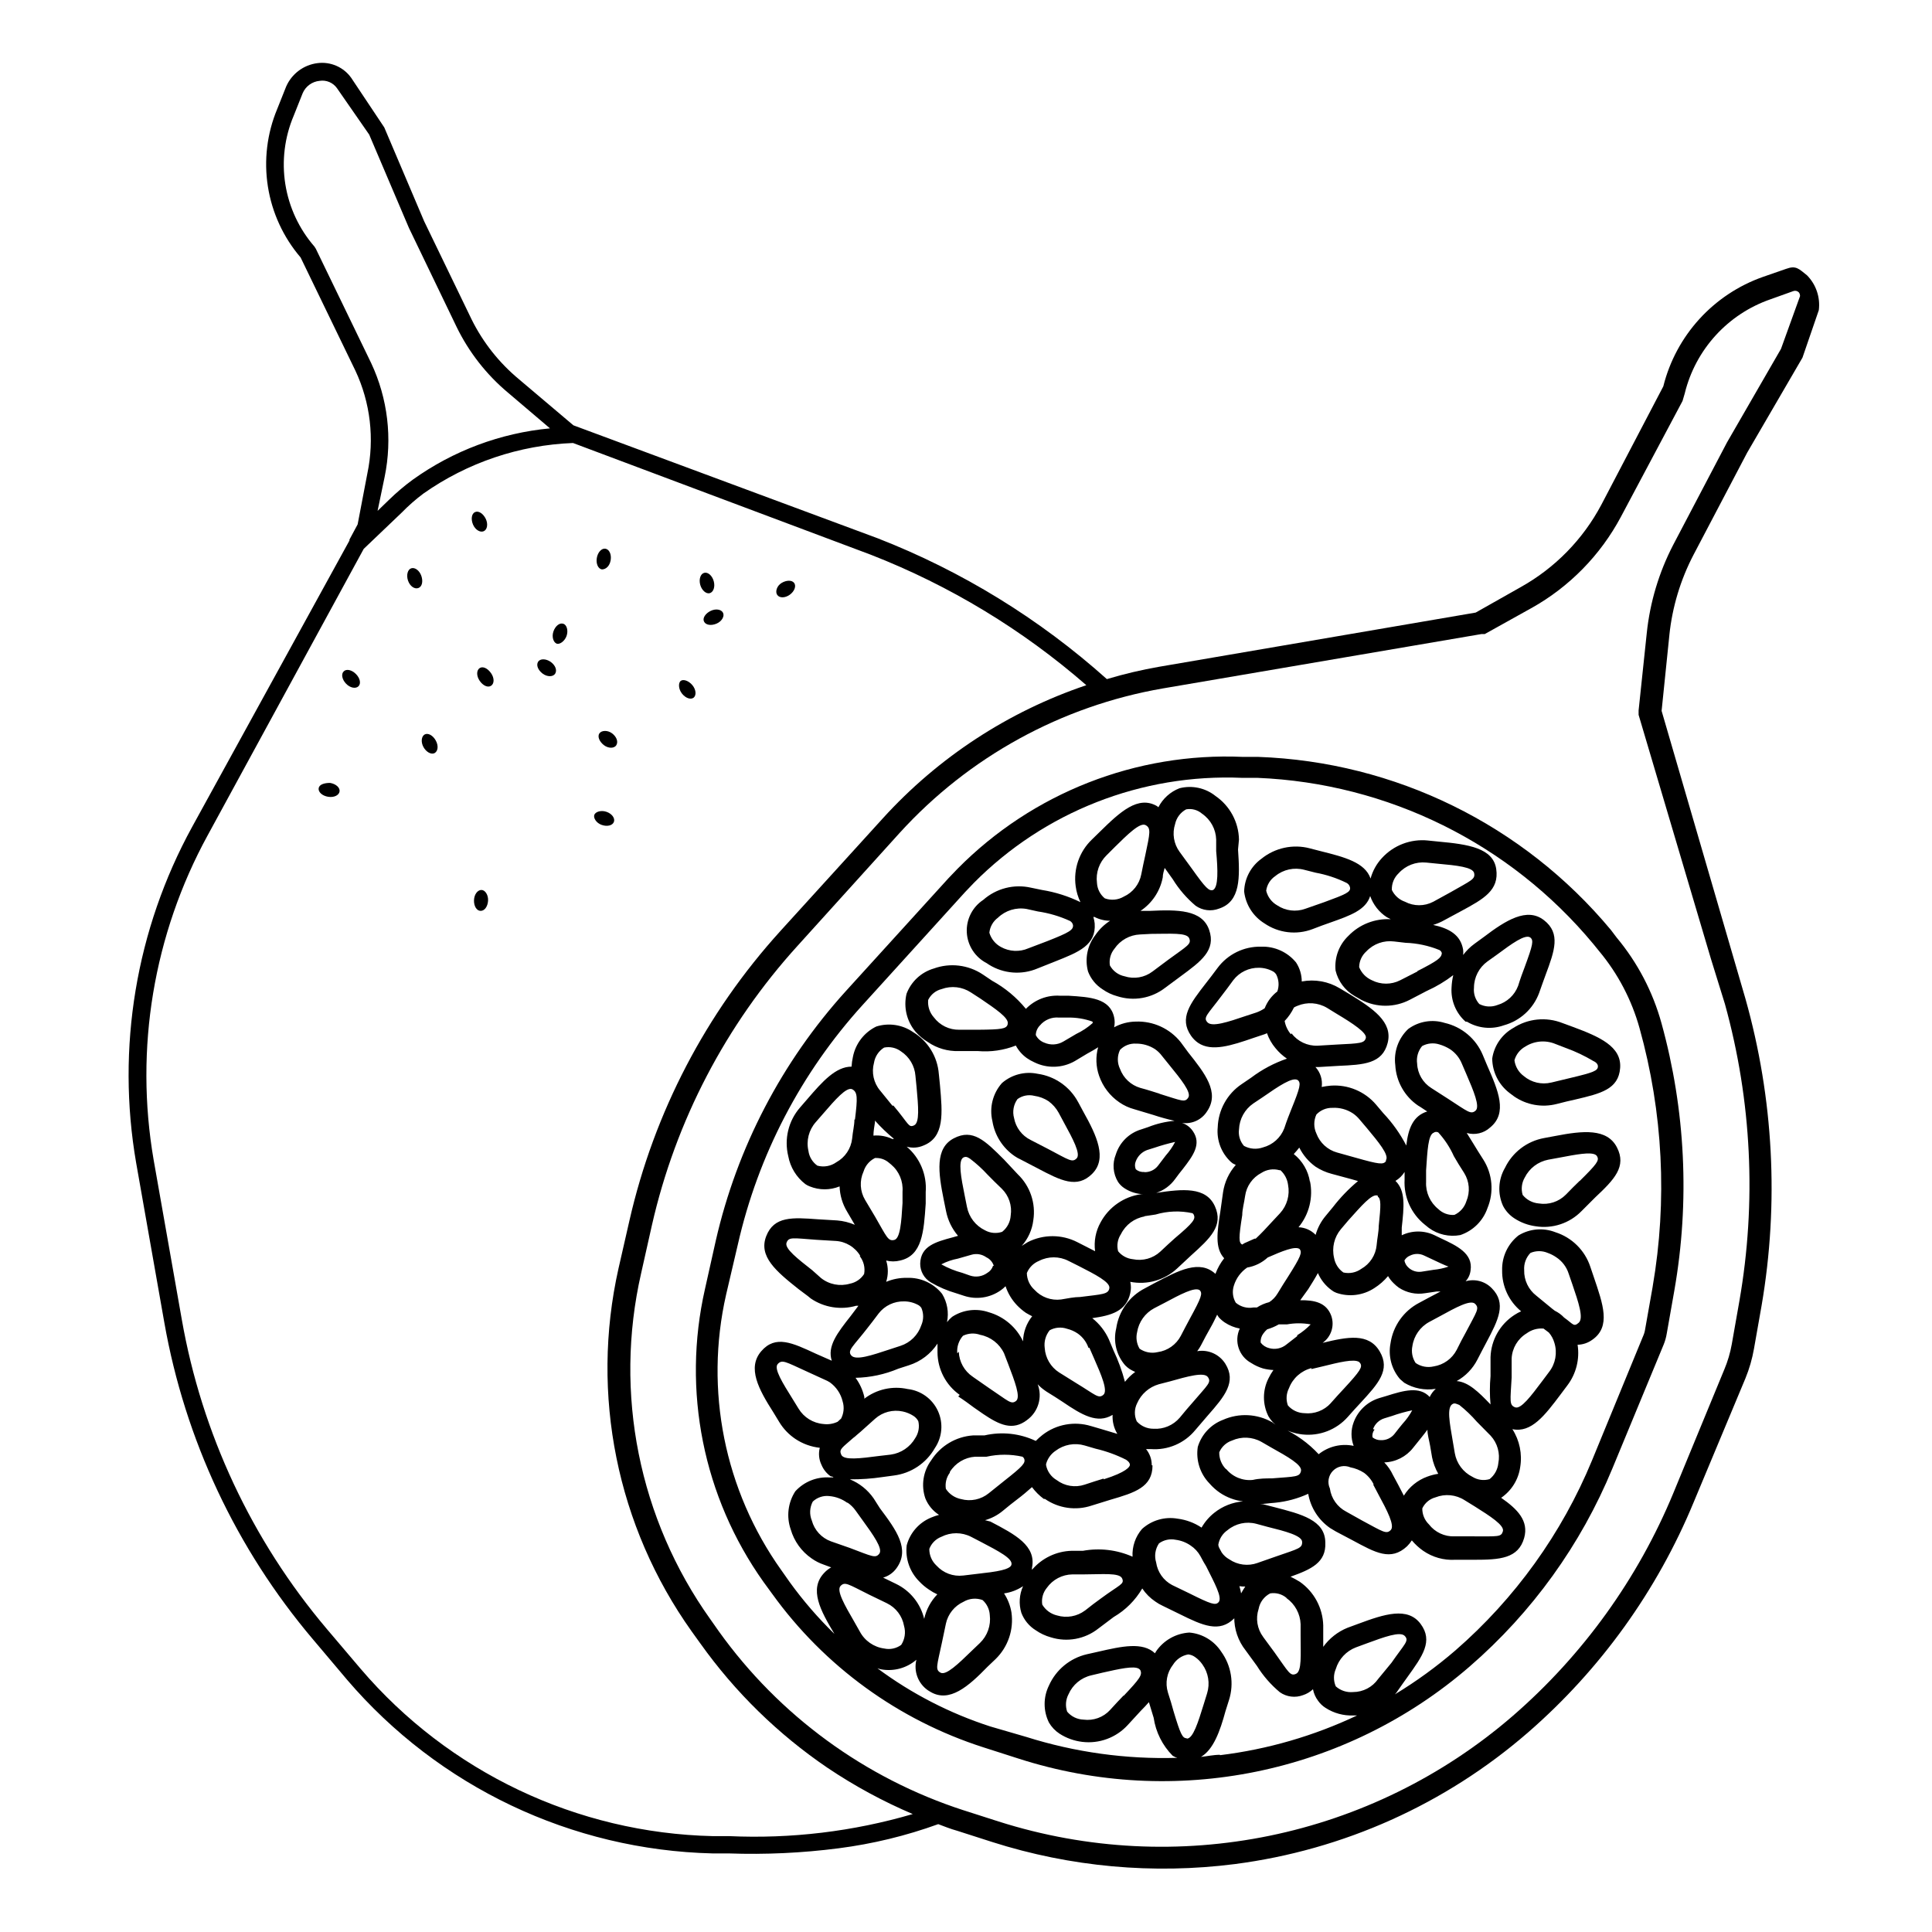 <?xml version="1.0" encoding="UTF-8"?>
<!-- Uploaded to: SVG Repo, www.svgrepo.com, Generator: SVG Repo Mixer Tools -->
<svg fill="#000000" width="800px" height="800px" version="1.1" viewBox="144 144 512 512" xmlns="http://www.w3.org/2000/svg">
 <g>
  <path d="m306.69 361.81c0.352-0.957-0.504-2.168-1.965-2.672-1.461-0.504-2.922 0-3.223 0.805-0.301 0.805 0.504 2.168 1.965 2.672 1.461 0.508 2.871 0.152 3.223-0.805z"/>
  <path d="m330.57 308.71c0.453 0.957 1.914 1.16 3.324 0.555 1.41-0.605 2.168-1.965 1.715-2.871s-1.914-1.16-3.273-0.504c-1.363 0.656-2.219 1.914-1.766 2.82z"/>
  <path d="m303.52 294.9c1.059 0 2.066-0.906 2.316-2.469s-0.402-2.871-1.41-3.023c-1.008-0.152-2.016 0.957-2.266 2.469-0.254 1.512 0.352 2.875 1.359 3.023z"/>
  <path d="m271.58 379.85c-1.008 0-1.914 1.16-1.965 2.719-0.051 1.562 0.707 2.82 1.762 2.82 1.059 0 1.863-1.16 1.965-2.672 0.102-1.508-0.754-2.867-1.762-2.867z"/>
  <path d="m293.29 309.31c-0.957-0.352-2.117 0.555-2.621 2.016s0 2.871 0.805 3.223c0.805 0.352 2.168-0.605 2.672-2.016 0.504-1.41 0.051-2.969-0.855-3.223z"/>
  <path d="m272.18 284.78c0.957-0.402 1.211-1.914 0.555-3.273s-1.863-2.215-2.82-1.812-1.16 1.914-0.555 3.324c0.602 1.41 1.91 2.164 2.82 1.762z"/>
  <path d="m255.66 296.62c-0.504-1.461-1.715-2.316-2.672-2.016-0.957 0.301-1.359 1.812-0.855 3.273s1.715 2.316 2.719 1.965c1.012-0.352 1.312-1.762 0.809-3.223z"/>
  <path d="m235.1 321.91c-0.754 0.707-0.453 2.168 0.605 3.273 1.059 1.109 2.519 1.41 3.273 0.707 0.754-0.707 0.453-2.168-0.656-3.273-1.105-1.109-2.516-1.41-3.223-0.707z"/>
  <path d="m271.12 321.05c-0.855 0.555-0.906 2.066 0 3.375 0.906 1.309 2.168 1.863 3.023 1.309 0.855-0.555 0.906-2.016 0-3.324-0.91-1.309-2.168-1.914-3.023-1.359z"/>
  <path d="m302.86 338.33c-0.605 0.855 0 2.215 1.16 3.125 1.16 0.906 2.769 0.957 3.324 0 0.555-0.957 0-2.266-1.16-3.125-1.156-0.855-2.719-0.805-3.324 0z"/>
  <path d="m332.09 301.2c1.008-0.301 1.461-1.715 1.059-3.176-0.402-1.461-1.512-2.469-2.519-2.215-1.008 0.25-1.461 1.715-1.059 3.176 0.402 1.457 1.562 2.465 2.519 2.215z"/>
  <path d="m327.8 328.91c0.805-0.656 0.656-2.168-0.301-3.324-0.957-1.16-2.367-1.664-3.074-1.16-0.707 0.504-0.656 2.168 0.301 3.375 0.961 1.211 2.269 1.664 3.074 1.109z"/>
  <path d="m353.3 301.61c1.258-0.906 1.762-2.316 1.16-3.125-0.605-0.805-2.066-0.754-3.324 0-1.258 0.754-1.762 2.316-1.16 3.176 0.602 0.855 2.062 0.855 3.324-0.051z"/>
  <path d="m289.92 319.39c-1.258-0.855-2.769-0.906-3.324 0s0 2.215 1.211 3.125c1.211 0.906 2.769 0.906 3.324 0 0.551-0.91 0.047-2.219-1.211-3.125z"/>
  <path d="m256.56 338.63c-0.906 0.504-1.059 2.016-0.352 3.324 0.707 1.309 2.066 2.117 2.973 1.613 0.906-0.504 1.059-1.965 0.301-3.324-0.754-1.359-2.012-2.066-2.922-1.613z"/>
  <path d="m231.47 351.48c-1.512 0-2.871 0.402-3.023 1.41-0.152 1.008 0.957 2.016 2.519 2.266s2.871-0.402 3.023-1.41c0.152-1.004-0.957-2.012-2.519-2.266z"/>
  <path d="m617.34 215.25-6.098 2.117c-13.133 4.613-23.07 15.516-26.449 29.02l-16.426 31.387c-4.871 9.176-12.289 16.754-21.359 21.816l-11.941 6.75-83.883 14.359c-4.68 0.816-9.309 1.91-13.855 3.273-17.852-15.984-38.434-28.633-60.762-37.332l-80.609-29.926-14.41-12.191h0.004c-5.242-4.34-9.516-9.73-12.547-15.82l-12.594-26.047-10.578-24.887-8.77-13.152c-2.039-2.852-5.492-4.344-8.969-3.879-3.652 0.473-6.785 2.824-8.262 6.199l-2.367 5.945c-2.711 6.488-3.566 13.602-2.473 20.551 1.094 6.945 4.094 13.453 8.668 18.797l14.508 29.977h0.004c3.996 8.512 5.109 18.098 3.172 27.305l-2.566 13.453-2.168 4.031v0.25l-41.715 75.926c-14.867 27.141-20.09 58.527-14.812 89.02l7.457 42.27c5.461 30.992 19.059 59.977 39.398 83.988l9.02 10.68h-0.004c24.293 28.406 59.516 45.148 96.883 46.047h4.285c9.727 0.34 19.465-0.113 29.117-1.359 9.008-1.16 17.863-3.305 26.402-6.398 1.613 0.605 3.223 1.258 5.039 1.762l9.27 2.973h-0.004c20.75 6.613 42.688 8.605 64.289 5.848 28.762-3.727 55.785-15.855 77.688-34.867 19.184-16.668 34.223-37.574 43.93-61.059l13.703-32.801c1.039-2.531 1.797-5.164 2.269-7.859l2.016-11.438v0.004c4.637-27.086 3.176-54.867-4.285-81.316l-22.215-76.277 2.066-20.152h-0.004c0.781-7.41 2.953-14.605 6.398-21.211l14.211-27.055 14.66-25.188 4.332-12.594v-0.004c0.422-3.387-0.73-6.785-3.125-9.219-2.215-1.762-2.922-2.672-5.539-1.715zm-389.65-5.34-0.352-0.555c-4.078-4.688-6.754-10.43-7.727-16.566-0.969-6.137-0.195-12.426 2.234-18.145l2.367-5.945c0.785-1.828 2.504-3.086 4.484-3.273 1.766-0.281 3.539 0.461 4.586 1.914l8.566 12.344 10.531 24.738 12.594 26.148-0.004-0.004c3.277 6.75 7.949 12.727 13.703 17.535l11.082 9.422 0.004-0.004c-13.117 1.234-25.668 5.93-36.375 13.605-2.223 1.629-4.328 3.414-6.297 5.34l-3.023 2.922 1.863-8.969c2.106-10.195 0.852-20.805-3.578-30.227zm109.53 420.68h-4.281v0.004c-36.035-0.812-70.016-16.961-93.406-44.387l-9.02-10.629v-0.004c-19.805-23.43-33.035-51.699-38.34-81.918l-7.457-42.27c-5.074-29.461-0.031-59.77 14.309-86l41.363-75.926 10.078-9.621c1.781-1.828 3.699-3.512 5.742-5.039 11.648-8.199 25.418-12.852 39.648-13.398l78.949 29.621c20.875 8.148 40.188 19.84 57.082 34.562-20.676 6.977-39.23 19.117-53.91 35.266l-27.207 29.926h0.004c-19.684 21.688-33.441 48.078-39.953 76.633l-2.922 12.797v-0.004c-7.473 33.344-0.422 68.293 19.395 96.129l2.316 3.223h0.004c9.191 12.898 20.602 24.055 33.703 32.949 7.121 4.785 14.68 8.887 22.57 12.242-15.789 4.625-32.234 6.598-48.668 5.848zm283.8-408.09-5.039 13.957-14.309 24.789-14.258 27.156c-3.769 7.269-6.144 15.18-7 23.324l-2.168 20.555v1.16l19.145 64.59 3.731 12.039c7.102 25.641 8.41 52.539 3.828 78.746l-2.016 11.438c-0.41 2.281-1.066 4.512-1.965 6.648l-13.504 32.746v0.004c-9.398 22.715-23.957 42.93-42.52 59.043-37.473 32.43-89.109 43.039-136.33 28.012l-9.27-2.973v0.004c-26.125-8.473-48.848-25.086-64.84-47.41l-2.266-3.223h-0.004c-18.906-26.535-25.582-59.879-18.336-91.645l2.871-12.797c6.277-27.582 19.57-53.074 38.59-74.012l27.055-29.926c18.352-20.172 42.906-33.645 69.777-38.289l84.438-14.41h0.855l12.395-6.902 0.004 0.004c10.047-5.629 18.266-14.023 23.68-24.184l16.324-30.684 0.605-2.066h-0.004c2.863-11.609 11.418-20.98 22.723-24.887l6.047-2.168c0.512-0.184 1.086-0.047 1.461 0.355 0.23 0.301 0.336 0.68 0.301 1.059z"/>
  <path d="m570.89 390.43c-23.211-27.879-57.199-44.555-93.457-45.848h-4.082c-28.242-1.238-55.691 9.523-75.57 29.625l-2.418 2.519-27.207 29.926c-16.961 18.715-28.828 41.477-34.461 66.102l-2.871 12.848c-6.117 26.906-0.473 55.148 15.52 77.637l2.316 3.176v-0.004c13.828 19.191 33.449 33.441 55.973 40.656l9.27 2.973c41.398 13.324 86.75 4.059 119.61-24.434 16.508-14.301 29.449-32.258 37.785-52.445l13.551-32.746 0.004-0.004c0.398-0.969 0.688-1.984 0.855-3.019l2.016-11.438c4.129-23.574 2.957-47.773-3.426-70.836-2.293-8.297-6.328-16.012-11.84-22.621zm-199.05 185.91-1.512-2.672c-2.418-4.18-4.734-8.16-3.578-9.371 1.16-1.211 1.965-0.504 7.609 2.316l4.684 2.266v0.004c2.387 1.156 4.074 3.387 4.535 5.996 0.496 1.707 0.219 3.551-0.754 5.039-1.289 0.945-2.922 1.293-4.484 0.957-2.777-0.367-5.199-2.059-6.5-4.535zm0-99.453c1.051 1.34 1.473 3.066 1.16 4.738-0.855 1.336-2.223 2.266-3.781 2.566-2.644 0.773-5.504 0.211-7.656-1.512l-2.316-2.062c-3.777-2.973-7.406-5.742-6.801-7.305 0.605-1.562 1.613-1.211 7.91-0.754l5.039 0.301-0.004-0.004c2.727 0.141 5.203 1.633 6.602 3.981zm-1.41-36.172c0 1.512-0.453 3.223-0.605 5.039-0.305 2.633-1.859 4.961-4.18 6.246-1.457 1.047-3.309 1.379-5.039 0.906-1.301-0.926-2.16-2.348-2.367-3.93-0.613-2.68 0.098-5.492 1.914-7.559l2.016-2.316c3.176-3.68 6.144-7.106 7.656-6.449 1.461 0.758 1.461 2.219 0.754 8.012zm10.078-3.68-3.273-4.031h-0.004c-1.711-2.035-2.316-4.785-1.613-7.356 0.266-1.664 1.242-3.133 2.672-4.027 1.57-0.324 3.203 0.043 4.484 1.008 2.219 1.449 3.633 3.852 3.828 6.496l0.301 3.023c0.453 5.039 0.855 9.371-0.656 10.078-1.508 0.703-1.359-0.355-5.488-5.242zm0 8.816h-0.004c-1.566-0.742-3.309-1.055-5.035-0.906 0-1.211 0.25-2.469 0.402-3.527v-0.453c1.547 1.742 3.234 3.359 5.035 4.836zm-4.586 5.039c1.23-0.078 2.449 0.297 3.426 1.059l0.805 0.656c2.109 1.773 3.234 4.453 3.023 7.203v3.023c-0.301 5.039-0.605 9.422-2.215 9.773-1.613 0.352-1.914-0.707-5.039-6.144l-2.672-4.484c-1.355-2.285-1.508-5.09-0.402-7.508 0.52-1.727 1.801-3.117 3.477-3.777zm-2.266 45.344c0.957-1.211 2.016-2.57 3.176-4.133h-0.004c1.621-2.098 4.148-3.297 6.801-3.223 1.363 0.004 2.703 0.371 3.879 1.059 0.254 0.176 0.477 0.398 0.656 0.652 0.637 1.465 0.637 3.125 0 4.586-0.867 2.609-2.926 4.652-5.543 5.492l-2.922 0.957c-4.586 1.512-8.867 2.973-10.078 1.613-1.207-1.363 0.555-2.469 4.434-7.508zm24.285 17.836c1.562 1.008 2.922 2.016 4.133 2.922l2.469 1.715c4.332 2.922 7.809 4.535 11.637 1.613l-0.004-0.004c2.977-2.152 4.133-6.039 2.82-9.473 0.562 0.602 1.188 1.145 1.863 1.613l0.504 0.352c1.613 0.957 3.023 1.914 4.281 2.719 5.039 3.426 9.168 5.894 13.199 3.426l0.004 0.004c-0.09 1.766 0.348 3.519 1.258 5.035l-4.031-1.211-2.922-0.855v0.004c-4.402-1.359-9.195-0.496-12.848 2.316-0.637 0.496-1.242 1.035-1.812 1.613-4.242-2.004-9.035-2.519-13.602-1.461h-3.023c-4.535 0.312-8.648 2.762-11.086 6.598-2.141 2.898-2.727 6.664-1.559 10.078 0.723 1.801 1.992 3.332 3.625 4.383-0.703 0.18-1.395 0.418-2.066 0.703-3.195 1.301-5.602 4.023-6.496 7.356-0.418 3.559 0.828 7.106 3.375 9.625 0.754 0.797 1.602 1.508 2.519 2.113 0.695 0.488 1.438 0.91 2.215 1.262-1.734 1.805-2.938 4.055-3.477 6.5-0.965-4.055-3.703-7.461-7.457-9.27l-3.426-1.664c1.422-0.402 2.664-1.273 3.527-2.469 3.68-5.039 0-10.078-4.383-15.922l-1.664-2.617c-1.566-2.254-3.754-4.004-6.297-5.039 2.902 0.027 5.797-0.172 8.668-0.605l2.973-0.402c4.566-0.57 8.598-3.258 10.879-7.254 1.98-2.922 2.293-6.66 0.816-9.867-1.473-3.203-4.516-5.406-8.02-5.801-4.019-0.887-8.227 0.055-11.488 2.566 0.023-0.164 0.023-0.336 0-0.504-0.422-1.816-1.211-3.531-2.316-5.035 3.898-0.082 7.746-0.902 11.336-2.418l2.82-0.91c3.106-0.988 5.773-3.016 7.559-5.742v2.316c0.027 4.496 2.223 8.699 5.894 11.285zm-0.25-11.438h-0.008c-0.156-1.688 0.391-3.363 1.512-4.637 1.434-0.699 3.086-0.789 4.586-0.25 2.754 0.539 5.09 2.352 6.297 4.887l1.109 2.871c1.715 4.535 3.375 8.766 2.066 9.773-1.309 1.008-2.016 0-7.152-3.426l-3.981-2.769-0.352-0.25-0.004-0.004c-2.207-1.488-3.57-3.938-3.676-6.598zm32.539-14.914c-1.512 0-3.273 0.352-5.039 0.656-2.629 0.34-5.258-0.617-7.051-2.57-1.258-1.133-1.988-2.738-2.016-4.434 0.594-1.465 1.758-2.629 3.223-3.223 2.453-1.258 5.359-1.258 7.809 0l2.719 1.359c4.332 2.215 8.414 4.281 8.113 5.894s-1.762 1.562-7.758 2.316zm2.469 13.453 1.211 2.769c1.965 4.484 3.777 8.664 2.469 9.723s-2.016 0-7.254-3.176l-4.434-2.769-0.004 0.004c-2.234-1.438-3.656-3.848-3.828-6.5-0.227-1.676 0.25-3.371 1.312-4.688 1.402-0.773 3.066-0.918 4.582-0.402 1.047 0.25 2.039 0.695 2.922 1.309 1.289 0.926 2.258 2.231 2.773 3.731zm18.391 9.672 2.922-0.754c4.637-1.309 9.07-2.57 10.078-1.16 1.008 1.41 0 2.016-4.082 6.801-1.008 1.16-2.168 2.469-3.375 3.981h-0.004c-1.727 2.016-4.301 3.102-6.949 2.922-1.691 0.012-3.309-0.703-4.434-1.965-0.695-1.527-0.656-3.289 0.098-4.785 1.07-2.453 3.176-4.301 5.746-5.039zm-5.746-13.805c0.438-2.707 2.113-5.059 4.535-6.348l2.719-1.41c4.133-2.215 8.012-4.281 9.32-3.375 0.855 0.855 0.453 1.965-2.57 7.508-0.707 1.359-1.562 2.871-2.418 4.586l0.004-0.004c-1.23 2.356-3.519 3.969-6.148 4.332-1.652 0.391-3.391 0.062-4.785-0.906-0.785-1.316-1.02-2.891-0.656-4.383zm3.879 35.266v0.004c0.012-1.562-0.523-3.078-1.508-4.285h1.258c4.516 0.34 8.914-1.539 11.789-5.039l3.324-3.879c4.434-5.039 7.656-8.867 4.637-13.703-1.586-2.512-4.527-3.824-7.457-3.324 0.383-0.488 0.719-1.012 1.008-1.562 0.855-1.664 1.664-3.176 2.418-4.484 0.754-1.309 1.309-2.469 1.863-3.629l0.402 0.656c0.48 0.535 1.02 1.008 1.613 1.41 1.207 0.801 2.559 1.348 3.981 1.613-1.566 3.363-0.238 7.359 3.023 9.121 0.98 0.637 2.051 1.125 3.172 1.461 0.891 0.23 1.805 0.367 2.723 0.402-0.496 0.703-0.934 1.441-1.309 2.215-1.602 3.168-1.602 6.91 0 10.078 0.652 1.109 1.547 2.055 2.617 2.769l-1.609-1.207c-4-2.277-8.844-2.519-13.051-0.656-3.234 1.223-5.715 3.891-6.699 7.203-0.527 3.535 0.625 7.117 3.121 9.676 0.812 0.938 1.746 1.77 2.773 2.469 1.824 1.223 3.914 2 6.094 2.266-2.777 0.234-5.426 1.285-7.606 3.023-1.367 1.082-2.512 2.414-3.375 3.93-1.906-1.273-4.078-2.082-6.348-2.367-3.394-0.594-6.867 0.41-9.422 2.719-1.762 2.035-2.664 4.672-2.519 7.356-4.129-1.828-8.711-2.371-13.148-1.562h-3.023c-4.051 0.121-7.859 1.953-10.48 5.039v-0.504c1.211-5.894-4.484-8.867-11.035-12.293l-1.41-0.352c1.695-0.48 3.273-1.301 4.637-2.418 1.461-1.211 2.769-2.266 3.981-3.176 1.211-0.906 2.719-2.168 3.828-3.176v0.004c0.883 1.188 1.934 2.238 3.125 3.121h0.301c3.621 2.512 8.215 3.168 12.395 1.766l5.039-1.562c6.398-1.863 11.082-3.324 11.082-9.07zm58.645 5.039 1.41 2.672c2.316 4.281 4.434 8.312 3.273 9.473-1.16 1.16-2.016 0.453-7.559-2.519l-4.227-2.367c-2.359-1.223-3.977-3.516-4.336-6.148-0.719-1.57-0.402-3.422 0.805-4.664 1.203-1.238 3.047-1.605 4.637-0.93 1.293 0.246 2.527 0.742 3.629 1.461 1.098 0.82 1.98 1.891 2.57 3.125zm0-14.609c0.496-1.383 1.617-2.449 3.023-2.871l1.965-0.605c1.762-0.629 3.562-1.133 5.391-1.512-0.688 1.277-1.531 2.465-2.519 3.527-0.656 0.805-1.41 1.715-2.168 2.719h0.004c-0.875 1.105-2.223 1.723-3.629 1.664-0.805 0.016-1.59-0.25-2.215-0.754-0.113-0.738 0.086-1.484 0.551-2.066zm2.973 8.816c3.004-0.086 5.812-1.508 7.66-3.879l2.066-2.57c0.605-0.754 1.211-1.512 1.715-2.215 0 1.359 0.453 2.769 0.707 4.231l0.504 2.973h-0.008c0.316 1.574 0.875 3.086 1.664 4.484-0.996 0.148-1.977 0.402-2.922 0.754-2.57 0.941-4.754 2.715-6.195 5.039l-1.461-2.82-1.41-2.621h-0.004c-0.574-1.246-1.359-2.387-2.316-3.375zm10.078 12.191c0.672-1.438 1.941-2.508 3.477-2.922 2.555-1.016 5.445-0.734 7.758 0.758l2.621 1.613c4.082 2.57 7.961 5.039 7.508 6.602-0.457 1.559-1.211 1.355-7.762 1.355h-5.039c-2.648 0.109-5.184-1.074-6.801-3.172-1.145-1.109-1.781-2.641-1.762-4.234zm20.152-11.992v0.004c-0.164 1.668-1 3.195-2.32 4.231-1.527 0.453-3.176 0.234-4.531-0.605-2.481-1.23-4.219-3.57-4.688-6.297l-0.504-2.973c-0.855-5.039-1.715-9.27 0-10.078 0.504-0.25 0.957 0 1.715 0.301v0.004c1.68 1.332 3.231 2.816 4.633 4.434l3.68 3.727c1.789 1.961 2.539 4.656 2.016 7.258zm-17.129-25.641c-1.652 0.387-3.394 0.059-4.789-0.906-0.875-1.32-1.184-2.938-0.855-4.484 0.402-2.723 2.062-5.094 4.484-6.398l2.719-1.461c4.231-2.316 8.211-4.535 9.422-3.324 1.211 1.211 0.453 1.965-2.469 7.559-0.754 1.359-1.562 2.871-2.418 4.637v-0.004c-1.219 2.348-3.481 3.973-6.094 4.383zm-2.266-19.398 3.074-0.453h1.008l-3.074 1.613-2.621 1.41h-0.004c-4.082 2.144-6.891 6.117-7.555 10.68-0.664 3.394 0.266 6.902 2.519 9.523l1.109 0.957h-0.004c2.512 1.512 5.473 2.086 8.363 1.613-0.676 0.605-1.227 1.344-1.609 2.164-2.672-2.922-6.902-1.715-11.387-0.301l-1.863 0.555c-3.191 0.938-5.75 3.328-6.902 6.449-0.758 2.012-0.758 4.234 0 6.246-3.266-0.688-6.668 0.125-9.27 2.215-2.699-2.914-5.953-5.262-9.574-6.902l-0.555-0.301c1.785 1.062 3.777 1.734 5.844 1.965 4.512 0.488 8.98-1.238 11.992-4.633 1.258-1.461 2.418-2.672 3.426-3.777 4.637-5.039 7.961-8.664 5.039-13.602s-8.465-3.879-15.113-2.266l-0.004-0.004c2.289-1.621 3.215-4.566 2.269-7.207-1.309-3.477-4.434-4.133-8.211-4.082l2.113-2.922c0.957-1.512 1.863-2.973 2.57-4.281 0.781 1.809 2.031 3.375 3.629 4.535 0.379 0.301 0.801 0.539 1.258 0.703 3.371 1.172 7.094 0.703 10.078-1.258 1.363-0.863 2.586-1.934 3.625-3.176 0.398 0.688 0.891 1.316 1.461 1.867 0.434 0.441 0.906 0.848 1.41 1.207 2.051 1.348 4.535 1.871 6.953 1.461zm-5.492-8.664h-0.004c0.34-0.598 0.875-1.059 1.512-1.309 1.176-0.578 2.555-0.578 3.731 0l1.715 0.805c1.762 0.855 4.18 1.965 4.734 2.117-1.289 0.438-2.625 0.727-3.981 0.855l-3.223 0.504h-0.004c-1.227 0.164-2.461-0.223-3.375-1.059-0.574-0.496-0.965-1.172-1.109-1.914zm-33.91 78.391c-1.461 0.504-3.074 1.059-5.039 1.762l0.004 0.004c-2.496 0.895-5.269 0.539-7.457-0.957-0.805-0.438-1.496-1.059-2.016-1.816l-0.656-1.211v0.004c-0.145-0.266-0.23-0.555-0.25-0.855 0.258-1.578 1.148-2.981 2.469-3.879 2.117-1.75 4.949-2.371 7.606-1.664l2.973 0.805c4.684 1.16 9.117 2.316 9.168 3.981 0.051 1.664-0.855 1.766-6.801 3.828zm2.672 11.082v0.004c2.246 1.594 3.625 4.148 3.727 6.902v3.074c0 5.039 0.352 9.371-1.211 10.078-1.562 0.707-1.965-0.453-5.644-5.594l-3.074-4.18 0.004-0.004c-1.586-2.121-2.039-4.887-1.207-7.406 0.32-1.781 1.461-3.309 3.074-4.133 1.527-0.246 3.086 0.176 4.281 1.16zm-10.934-3.074c-0.402 0.605-0.754 1.16-1.109 1.812v0.004c-0.109-0.645-0.258-1.285-0.453-1.914 0.516 0.086 1.039 0.117 1.562 0.102zm-7.106 4.18c-0.805 0.855-1.965 0.504-7.609-2.316l-4.684-2.266 0.004 0.004c-2.289-1.211-3.859-3.438-4.234-5.996-0.523-1.707-0.246-3.559 0.758-5.039 1.273-0.93 2.887-1.277 4.434-0.957 1.41 0.184 2.758 0.699 3.93 1.512 1.09 0.715 1.988 1.684 2.617 2.824l0.656 1.211 0.25 0.453 0.605 1.008c2.168 4.379 4.434 8.359 3.277 9.57zm2.016-35.266v0.004c-1.191-1.184-1.844-2.805-1.812-4.484 0.625-1.477 1.855-2.613 3.375-3.121 2.512-1.129 5.41-1 7.809 0.352l2.621 1.512c4.231 2.367 8.211 4.586 7.859 6.195-0.352 1.613-1.41 1.461-7.707 1.965-1.562 0-3.273 0-5.039 0.402v0.004c-2.711 0.297-5.387-0.805-7.106-2.922zm18.844-35.266-2.922 2.266v0.004c-1.262 1.004-2.93 1.34-4.484 0.91-0.902-0.211-1.703-0.727-2.266-1.461-0.082-0.867 0.172-1.734 0.703-2.418 0.289-0.41 0.629-0.785 1.008-1.109 1.074-0.312 2.106-0.75 3.074-1.312h2.168c2.082-0.379 4.215-0.379 6.297 0-1.07 1.105-2.269 2.07-3.578 2.875zm3.777 8.715 2.973-0.707c4.281-1.059 8.312-2.066 9.672-1.16l0.301 0.352c0.605 1.008 0 2.016-4.281 6.648-1.059 1.16-2.266 2.418-3.527 3.879l0.004 0.012c-1.77 1.965-4.375 2.961-7.004 2.672-1.688-0.035-3.281-0.789-4.383-2.066-0.543-1.504-0.43-3.164 0.305-4.586 1.004-2.621 3.223-4.594 5.941-5.289zm-0.402-49.625v0.004c-0.445-2.902-1.977-5.531-4.281-7.356 0.504-0.555 1.008-1.109 1.461-1.715v0.004c1 2 2.469 3.727 4.281 5.039 1.312 0.867 2.762 1.516 4.285 1.914l5.039 1.359 1.965 0.555h-0.004c-2.461 2.051-4.691 4.363-6.648 6.902l-1.914 2.316c-1.242 1.469-2.152 3.188-2.672 5.039-1.195-1.234-2.82-1.953-4.535-2.016 2.832-3.422 3.945-7.949 3.023-12.293zm17.984 3.93c0.855 0.605 0.855 2.066 0.25 7.809 0 1.512-0.402 3.273-0.555 5.039l0.004 0.004c-0.246 2.641-1.773 4.992-4.078 6.297-1.371 0.984-3.094 1.332-4.738 0.957-1.305-0.91-2.191-2.309-2.469-3.879-0.629-2.68 0.043-5.5 1.816-7.606l1.965-2.316c3.375-3.731 6.297-7.258 7.809-6.551zm2.168-9.422c-0.656 1.008-1.863 0.855-7.91-0.855l-5.039-1.41 0.004 0.004c-2.531-0.703-4.574-2.578-5.492-5.039-0.746-1.594-0.746-3.441 0-5.035 1.098-1.16 2.633-1.801 4.231-1.766 1.926-0.113 3.832 0.398 5.441 1.461 0.66 0.453 1.254 0.996 1.762 1.613l1.965 2.316c2.973 3.578 5.945 7.106 5.039 8.465zm-25.191-33.605v0.008c-0.855-1.008-1.43-2.223-1.66-3.527 1.008-1.055 1.84-2.262 2.469-3.578 0.305-0.18 0.625-0.332 0.957-0.453 2.543-1.059 5.441-0.855 7.809 0.555l2.621 1.613c4.133 2.469 8.062 5.039 7.656 6.398-0.402 1.359-1.461 1.41-7.758 1.715l-5.039 0.301c-2.695 0.09-5.269-1.129-6.902-3.277zm1.816 12.148c0.906 0.754 0.656 1.914-1.715 7.758-0.555 1.41-1.211 3.023-1.863 5.039-0.965 2.488-3.062 4.363-5.641 5.039-1.66 0.586-3.492 0.441-5.039-0.402-1.047-1.207-1.527-2.805-1.312-4.383 0.117-2.754 1.516-5.289 3.781-6.852l2.57-1.715c4.129-2.871 7.859-5.391 9.219-4.484zm-14.711 35.77c0-1.512 0.504-3.223 0.754-5.039v0.004c0.359-2.633 1.977-4.926 4.332-6.148 1.422-0.914 3.164-1.172 4.789-0.703h0.25c1.113 1.008 1.828 2.387 2.016 3.879 0.516 2.695-0.27 5.477-2.117 7.504l-2.117 2.266c-1.512 1.664-3.023 3.273-4.332 4.484h-0.301l-2.719 1.211-0.555 0.352c-0.957-0.453-0.957-1.762 0-7.809zm1.309 13.906c2.035-0.344 3.926-1.27 5.441-2.668 3.777-1.664 7.203-3.074 8.414-2.266 0.805 0.906 0.352 2.016-3.023 7.356-0.855 1.309-1.762 2.769-2.769 4.434v-0.004c-0.551 0.934-1.309 1.727-2.219 2.316-1.16 0.293-2.266 0.77-3.273 1.414h-0.906c-1.672 0.297-3.391-0.164-4.688-1.262-0.816-1.367-1-3.019-0.504-4.535 0.598-1.949 1.844-3.637 3.527-4.785zm-38.793 87.715c-1.258 0.906-2.672 1.965-4.18 3.176l-0.004-0.004c-2.121 1.586-4.867 2.07-7.402 1.312-1.648-0.383-3.066-1.422-3.93-2.875-0.254-1.582 0.188-3.195 1.207-4.434 1.562-2.211 4.094-3.539 6.801-3.574h3.074c4.785 0 9.371-0.504 10.078 1.059 0.703 1.559-0.605 1.609-5.644 5.34zm-31.438-6.699-5.039 0.605v-0.004c-2.637 0.32-5.262-0.656-7.051-2.621-1.238-1.141-1.934-2.75-1.918-4.434 0.562-1.484 1.738-2.66 3.227-3.223 2.453-1.238 5.352-1.238 7.809 0l2.719 1.41c2.215 1.16 4.332 2.266 5.844 3.273 1.512 1.008 2.367 1.914 2.168 2.719-0.199 0.809-1.512 1.617-7.758 2.269zm-0.605 18.488-2.215 2.117c-3.477 3.375-6.75 6.551-8.211 5.742-1.461-0.805-0.957-1.762 0.352-7.91 0.336-1.512 0.688-3.191 1.059-5.039h-0.004c0.547-2.582 2.285-4.75 4.688-5.844 1.527-0.902 3.375-1.066 5.039-0.453 1.141 1.02 1.832 2.449 1.914 3.981 0.344 2.742-0.629 5.488-2.621 7.406zm-7.961-45.344c1.457-2.344 3.949-3.844 6.703-4.031h3.023c3.133-0.699 6.387-0.699 9.52 0 0.207 0.133 0.367 0.328 0.453 0.555 0.402 1.109-0.352 1.965-5.289 5.844l-4.082 3.273c-2.055 1.68-4.793 2.262-7.356 1.562-1.656-0.324-3.109-1.305-4.031-2.719-0.234-1.512 0.145-3.055 1.059-4.281zm40.758 1.762c-1.461 0.453-3.125 0.957-5.039 1.613h0.004c-2.519 0.84-5.289 0.391-7.406-1.207-1.477-0.855-2.508-2.309-2.824-3.981 0.027-0.082 0.027-0.172 0-0.254 0.387-1.441 1.281-2.695 2.519-3.527 2.203-1.664 5.062-2.188 7.711-1.41l2.922 0.855c2.793 0.652 5.5 1.633 8.059 2.922 0.656 0.453 1.008 0.855 1.008 1.359 0 0.508-0.906 1.918-6.953 3.832zm-66.352-10.781c0.324-0.223 0.629-0.477 0.91-0.754l1.008-0.855 3.879-3.477c1.992-1.766 4.703-2.477 7.305-1.914 1 0.215 1.957 0.605 2.82 1.156 0.551 0.348 1.004 0.836 1.309 1.41 0.363 1.543 0.07 3.164-0.805 4.484-1.375 2.387-3.773 4.004-6.5 4.383l-3.023 0.352c-5.039 0.656-9.371 1.211-10.078-0.301-0.703-1.512 0.254-1.863 3.176-4.484zm-3.324-5.039-0.805 0.754v0.004c-1.176 0.566-2.488 0.777-3.781 0.605-2.727-0.223-5.184-1.738-6.598-4.082l-1.613-2.621c-2.57-4.133-5.039-8.012-3.879-9.219 1.16-1.211 1.965-0.605 7.707 2.016l4.734 2.168h0.004c0.473 0.191 0.93 0.43 1.359 0.703 1.691 1.223 2.891 3.008 3.375 5.039 0.488 1.582 0.305 3.293-0.504 4.734zm1.762 22.168h0.004c0.84 0.574 1.574 1.289 2.164 2.117l1.812 2.519c2.82 3.879 5.492 7.609 4.484 8.918-1.008 1.309-1.914 0.707-7.809-1.512l-5.039-1.762c-2.469-0.906-4.348-2.953-5.035-5.492-0.676-1.633-0.582-3.484 0.25-5.039 1.164-1.094 2.746-1.629 4.332-1.461 1.75 0.141 3.426 0.77 4.84 1.812zm89.93 62.473c-1.16 0-1.664-1.109-3.477-7.106-0.402-1.512-0.906-3.176-1.512-5.039l0.004 0.004c-0.781-2.527-0.273-5.273 1.359-7.356 0.895-1.441 2.359-2.43 4.031-2.719 0.656 0.07 1.281 0.312 1.812 0.703 0.746 0.52 1.395 1.168 1.914 1.914 1.613 2.227 2.078 5.086 1.262 7.711l-0.906 2.922c-1.465 4.734-2.824 9.117-4.484 9.066zm8.816 4.383c-1.715 0-3.477 0.402-5.039 0.555 3.273-1.914 5.039-6.75 6.5-12.141l0.906-2.871h0.004c1.41-4.383 0.645-9.176-2.066-12.898-1.879-2.883-4.984-4.742-8.414-5.039-3.578 0.203-6.859 2.066-8.867 5.039l-0.25 0.453c-3.273-3.074-8.766-1.863-15.113-0.402l-2.922 0.656h-0.004c-4.477 1.031-8.211 4.109-10.074 8.312-1.516 3.082-1.516 6.691 0 9.773 0.695 1.199 1.66 2.215 2.82 2.973 1.809 1.168 3.859 1.906 5.996 2.164 4.519 0.555 9.023-1.117 12.09-4.481l3.426-3.727c0.805-0.805 1.512-1.562 2.168-2.316 0.453 1.512 0.906 2.922 1.258 4.133v-0.008c0.562 3.812 2.328 7.344 5.039 10.078 0.379 0.238 0.785 0.422 1.211 0.555-13.551 0.406-27.074-1.465-40.004-5.543l-9.52-2.769c-10.75-3.473-20.859-8.68-29.93-15.418 0.363 0.129 0.734 0.23 1.109 0.301 3.305 0.562 6.684-0.379 9.219-2.566-0.766 3.078 0.457 6.312 3.074 8.109l0.656 0.402c5.039 2.973 10.078-1.461 15.113-6.648l2.168-2.066c3.281-3.211 4.832-7.797 4.18-12.344-0.297-1.797-0.969-3.512-1.965-5.039 1.805-0.246 3.527-0.902 5.039-1.914-1 2.219-1.16 4.727-0.453 7.055 0.73 1.926 2.074 3.555 3.828 4.637 1.211 0.84 2.559 1.469 3.981 1.863 4.324 1.355 9.039 0.488 12.594-2.32l4.082-3.074v0.004c3.129-1.828 5.731-4.43 7.559-7.559 0.918 1.375 2.102 2.555 3.477 3.477 0.602 0.43 1.242 0.801 1.914 1.109l4.535 2.215c6.098 3.023 10.531 5.039 14.461 1.109v-0.352h-0.004c-0.047 3.215 1.02 6.348 3.023 8.867l2.973 4.082v-0.004c1.641 2.648 3.699 5.012 6.094 7.004 1.797 1.258 4.102 1.539 6.148 0.758 0.98-0.316 1.875-0.852 2.621-1.562 0.211 1.113 0.676 2.164 1.359 3.074 0.527 0.742 1.195 1.375 1.965 1.863 2.199 1.422 4.789 2.125 7.406 2.016h0.957c-11.465 5.43-23.73 8.988-36.324 10.527zm-25.543-15.719c-1.059 1.109-2.266 2.367-3.578 3.828l0.004 0.004c-1.789 1.957-4.422 2.918-7.055 2.566-1.68-0.055-3.254-0.824-4.332-2.113-0.52-1.512-0.391-3.172 0.352-4.586 1.102-2.547 3.344-4.414 6.047-5.039l2.973-0.707c4.281-0.957 8.363-1.914 9.672-1.008v0.004c0.145 0.09 0.262 0.211 0.355 0.352 0.555 1.258-0.102 2.219-4.434 6.801zm67.461-4.383c-1.512 2.176-3.996 3.477-6.648 3.477-1.672 0.156-3.332-0.391-4.586-1.512-0.641-1.461-0.641-3.121 0-4.582 0.793-2.641 2.766-4.766 5.34-5.746l2.871-1.059c4.535-1.664 8.867-3.273 10.078-1.965 1.211 1.309 0 2.016-3.527 7.106zm72.75-103.98-2.016 11.387h0.004c-0.102 0.625-0.289 1.234-0.555 1.812l-13.504 32.848c-8 19.379-20.402 36.625-36.223 50.383-5.008 4.316-10.367 8.211-16.023 11.637l0.402-0.453c1.059-1.562 2.066-2.922 2.922-4.133 3.981-5.543 6.902-9.523 3.477-14.105-3.426-4.586-9.621-2.57-16.523 0l-2.871 1.059c-2.562 1.047-4.781 2.793-6.398 5.039v-2.719-2.977c-0.121-4.609-2.422-8.891-6.195-11.535-0.805-0.504-1.664-0.957-2.469-1.359 5.543-1.965 9.422-3.777 9.219-8.969 0-6.047-6.348-7.609-13.551-9.473l-2.922-0.754h-0.004c-0.617-0.051-1.242-0.051-1.863 0 1.762 0 3.375-0.301 5.039-0.402v-0.004c3.031-0.297 5.996-1.098 8.766-2.367 0.641 3.676 2.727 6.941 5.793 9.07l1.512 0.906 4.484 2.367c5.996 3.223 10.078 5.594 14.41 1.562 0.477-0.473 0.898-0.996 1.258-1.562 0.883 1.051 1.898 1.984 3.023 2.769 2.481 1.711 5.457 2.547 8.465 2.371h5.039c6.801 0 11.688-0.301 13.25-5.793 1.258-4.535-1.762-7.609-6.098-10.629v-0.004c2.742-1.875 4.574-4.82 5.039-8.113 0.582-3.496-0.152-7.086-2.066-10.074 5.039 1.059 8.613-3.68 12.746-9.168l1.812-2.418c2.336-3.078 3.316-6.969 2.723-10.785 1.395-0.031 2.75-0.488 3.879-1.309 5.039-3.477 2.82-9.523 0.453-16.523l-0.957-2.82c-1.438-4.371-4.887-7.781-9.27-9.172-3.215-1.258-6.828-0.941-9.773 0.855-2.816 2.223-4.422 5.637-4.332 9.223-0.074 4.207 1.781 8.215 5.035 10.883-0.613 0.266-1.203 0.586-1.762 0.957-3.824 2.461-6.195 6.641-6.348 11.184v5.039c-0.23 2.496-0.23 5.008 0 7.504-3.223-3.375-5.894-5.945-8.969-6.195 2.356-1.312 4.266-3.293 5.492-5.695 0.855-1.715 1.664-3.176 2.367-4.535 3.176-5.996 5.441-10.379 1.41-14.41v0.004c-1.789-1.828-4.441-2.527-6.902-1.812 0.734-0.793 1.191-1.801 1.312-2.871 0.707-4.535-3.68-6.551-7.859-8.516l-1.664-0.805c-2.754-1.324-5.961-1.324-8.715 0v-2.016c0.605-5.543 1.059-9.773-1.664-12.395 0.984-0.586 1.812-1.398 2.418-2.367v2.016c-0.25 4.606 1.738 9.051 5.34 11.938l1.059 0.855v0.004c2.402 1.77 5.43 2.465 8.363 1.914 3.383-1.137 6.047-3.781 7.207-7.156 1.746-4.207 1.336-9-1.109-12.848-1.008-1.562-1.914-3.023-2.672-4.281l-1.715-2.769h0.004c2.18 0.625 4.527 0.074 6.195-1.461 4.684-3.828 2.168-9.723-0.805-16.473l-1.16-2.769v-0.004c-1.797-4.281-5.551-7.43-10.074-8.465-3.297-1.035-6.891-0.438-9.676 1.613-2.602 2.461-3.875 6.016-3.426 9.57 0.234 4.324 2.469 8.293 6.047 10.73l0.504 0.301 1.914 1.258c-3.777 1.16-5.039 4.586-5.543 9.02v0.004c-1.621-3.125-3.672-6.008-6.094-8.566l-1.914-2.266c-2.969-3.492-7.422-5.359-11.992-5.039-0.812 0.066-1.621 0.184-2.418 0.352 0.262-1.922-0.348-3.863-1.664-5.289h1.008l5.039-0.301c6.801-0.301 11.688-0.555 13.098-6.098 1.41-5.543-3.93-9.117-10.078-12.898l-2.621-1.562 0.004 0.004c-3.019-1.828-6.609-2.473-10.074-1.816-0.008-1.789-0.531-3.539-1.512-5.035-2.266-2.769-5.699-4.316-9.27-4.184-4.535-0.105-8.84 2-11.539 5.644-1.109 1.512-2.168 2.871-3.074 4.031-4.18 5.391-7.203 9.27-3.93 13.957v-0.004c0.504 0.73 1.137 1.363 1.863 1.863 3.578 2.418 8.816 0.707 14.66-1.309l2.871-0.957h0.004c0.242-0.078 0.48-0.18 0.703-0.305 0.508 1.457 1.277 2.805 2.269 3.981 0.867 1.066 1.887 2 3.023 2.773-3.406 1.168-6.602 2.867-9.473 5.035l-2.519 1.715c-3.832 2.57-6.191 6.824-6.348 11.438-0.332 3.43 0.953 6.82 3.477 9.168l0.504 0.402 0.805 0.402c-1.805 2.043-2.977 4.562-3.375 7.258-0.25 1.863-0.504 3.527-0.707 5.039-0.855 5.492-1.512 9.723 1.008 12.445v-0.004c-0.984 1.246-1.766 2.641-2.316 4.133-4.18-3.828-9.672-0.957-16.07 2.418l-2.621 1.41c-4.113 2.098-6.949 6.062-7.606 10.629-0.836 3.449 0.043 7.09 2.367 9.773 0.367 0.375 0.773 0.715 1.207 1.008 0.473 0.285 0.961 0.535 1.461 0.758-1.023 0.738-1.941 1.621-2.719 2.621-0.762-2.894-1.789-5.711-3.074-8.414l-1.16-2.769 0.004-0.004c-1-2.227-2.519-4.18-4.434-5.691 5.039-0.707 9.02-1.812 10.078-6.648l-0.004-0.004c0.23-0.977 0.23-1.992 0-2.973 4.457 0.875 9.062-0.438 12.395-3.523l3.727-3.477c5.039-4.535 8.664-7.859 6.297-13.047-2.367-5.188-8.516-4.586-15.516-3.527v-0.004c2.008-0.672 3.754-1.957 4.988-3.676 0.707-1.008 1.41-1.863 2.016-2.621 2.769-3.578 5.039-6.648 2.672-10.078l-0.004 0.004c-0.688-1.023-1.699-1.785-2.871-2.168 2.633 0.387 5.238-0.82 6.652-3.074 3.426-5.039-0.605-10.078-5.039-15.668l-1.965-2.668c-2.875-3.598-7.289-5.617-11.891-5.441-2.008 0.027-3.981 0.543-5.742 1.512 0.199-0.879 0.199-1.793 0-2.672-1.109-5.039-6.398-5.34-12.043-5.691h-2.266c-3.387-0.234-6.703 1.039-9.07 3.477-2.484-3.039-5.527-5.57-8.965-7.457l-2.469-1.664c-3.84-2.555-8.664-3.137-13-1.562-3.32 0.98-5.988 3.461-7.203 6.703-0.832 3.551 0.062 7.289 2.418 10.074 0.945 1.07 2.047 1.988 3.273 2.723 2.398 1.641 5.258 2.469 8.164 2.367h5.039-0.004c3.426 0.297 6.875-0.203 10.078-1.461 0.703 1.32 1.703 2.457 2.922 3.324 0.621 0.43 1.277 0.801 1.965 1.109 3.406 1.688 7.426 1.574 10.73-0.305l3.273-1.965c1.008-0.555 2.016-1.109 2.922-1.715v0.004c-0.684 2.484-0.598 5.121 0.254 7.555 0.988 2.875 2.879 5.348 5.391 7.055 1.195 0.824 2.527 1.438 3.93 1.812l5.039 1.512c1.852 0.617 3.734 1.137 5.641 1.562-2.402 0.211-4.762 0.77-7.004 1.664l-1.812 0.605c-3.219 0.953-5.746 3.445-6.75 6.648-0.973 2.394-0.75 5.106 0.605 7.305 0.453 0.664 1.035 1.23 1.711 1.664 1.504 0.977 3.246 1.516 5.039 1.562h-0.656c-4.559 0.633-8.543 3.402-10.73 7.453-1.305 2.328-1.816 5.016-1.461 7.66l-2.066-1.059-2.672-1.359h0.004c-4.117-2.094-8.984-2.094-13.102 0l-1.613 1.008h0.004c1.691-1.902 2.766-4.273 3.07-6.801 0.703-4.496-0.84-9.051-4.129-12.195l-3.629-3.879c-5.039-5.039-8.262-8.262-13.301-5.644-5.039 2.621-4.133 9.07-2.672 16.324l0.605 2.973v0.004c0.477 2.418 1.57 4.676 3.176 6.547l-1.41 0.402c-4.535 1.211-8.465 2.316-8.613 6.902h-0.004c-0.031 2.066 1.047 3.988 2.824 5.039 2.106 1.23 4.356 2.195 6.699 2.871l2.016 0.656c3.297 1.113 6.926 0.586 9.773-1.41 0.469-0.328 0.906-0.699 1.309-1.109 0.625 1.883 1.656 3.602 3.023 5.039 0.719 0.75 1.512 1.426 2.367 2.016 0.555 0.352 1.109 0.605 1.664 0.906-1.52 1.887-2.371 4.227-2.418 6.648-1.77-3.754-5.078-6.562-9.07-7.707-3.254-1.121-6.844-0.676-9.723 1.211-0.504 0.418-0.961 0.891-1.359 1.41 0.535-2.578 0.066-5.266-1.309-7.508-2.246-2.797-5.688-4.367-9.273-4.231-1.898-0.039-3.789 0.32-5.539 1.055 0.582-1.836 0.582-3.805 0-5.641 1.207 0.305 2.469 0.305 3.676 0 5.894-1.309 6.297-7.656 6.801-15.113v-3.023c0.348-4.59-1.523-9.066-5.035-12.043 1.465 0.422 3.035 0.312 4.434-0.301 5.644-2.215 5.039-8.566 4.383-15.973l-0.301-2.973h-0.004c-0.34-4.602-2.894-8.754-6.852-11.133-2.84-1.961-6.43-2.5-9.723-1.461-3.219 1.562-5.512 4.551-6.195 8.062-0.191 0.844-0.309 1.703-0.355 2.566-4.18 0-7.707 3.93-11.688 8.566l-1.965 2.266c-3.078 3.535-4.242 8.348-3.125 12.898 0.543 2.945 2.16 5.586 4.535 7.406 0.359 0.25 0.75 0.453 1.16 0.605 2.535 1.031 5.375 1.031 7.91 0 0.074 2.348 0.75 4.637 1.965 6.648l2.066 3.527c-1.492-0.633-3.074-1.027-4.688-1.156l-5.039-0.301c-6.801-0.504-11.688-0.855-13.754 4.484-2.062 5.336 2.57 9.266 8.617 14.051l2.418 1.812 0.805 0.656c3.519 2.383 7.91 3.082 11.992 1.914h0.605l-2.016 2.672c-3.578 4.535-6.297 8.062-5.039 11.891l-4.231-1.863c-6.195-2.871-10.68-5.039-14.461-0.656-3.777 4.383-0.707 10.078 3.223 16.223l1.562 2.57c1.074 1.766 2.519 3.277 4.234 4.434 1.941 1.301 4.172 2.113 6.496 2.367-0.391 1.516-0.23 3.125 0.457 4.535 0.504 1.215 1.344 2.262 2.418 3.023 0 0 0.504 0 0.754 0.301-0.336-0.023-0.672-0.023-1.008 0-3.441-0.227-6.797 1.129-9.117 3.676-1.938 2.992-2.387 6.711-1.211 10.078 0.898 3.133 2.856 5.859 5.543 7.707 1.004 0.715 2.106 1.273 3.273 1.664l1.914 0.707v-0.004c-0.672 0.375-1.285 0.852-1.812 1.414-4.18 4.332-1.008 10.078 2.672 16.223-4.332-4.223-8.297-8.805-11.84-13.707l-2.266-3.223h-0.004c-15.031-21.129-20.344-47.664-14.609-72.953l3.125-13.348c5.367-23.641 16.75-45.488 33.047-63.43l27.207-29.977 2.266-2.367v-0.004c18.715-18.887 44.527-29 71.09-27.859h4.082c34.566 1.418 66.918 17.418 89.02 44.035l1.512 1.863c4.996 5.977 8.652 12.949 10.734 20.453 6.215 22.285 7.402 45.668 3.473 68.469zm-33.402 12.395c1.293-0.957 2.887-1.406 4.484-1.262l1.41 1.059c0.68 0.793 1.176 1.719 1.461 2.723 0.82 2.644 0.293 5.523-1.41 7.707l-1.812 2.418c-2.922 3.879-5.644 7.559-7.203 6.953-1.562-0.605-1.258-1.613-0.906-7.91v-5.039c0.137-2.738 1.629-5.231 3.977-6.648zm-0.652-16.727c-0.129-1.695 0.477-3.367 1.66-4.586 1.465-0.625 3.121-0.625 4.586 0 0.805 0.285 1.566 0.672 2.266 1.16 1.555 1.027 2.711 2.555 3.277 4.332l1.008 2.922c1.562 4.586 3.023 8.867 1.664 10.078s-1.461 0.352-3.879-1.359l-0.004-0.004c-0.703-0.75-1.539-1.363-2.469-1.812l-0.656-0.504-4.231-3.477c-2.09-1.605-3.289-4.117-3.223-6.75zm-23.879-36.527h-0.004c0.352-0.172 0.762-0.172 1.109 0 1.707 1.863 3.102 3.988 4.133 6.297 0.754 1.309 1.664 2.82 2.719 4.434 1.414 2.254 1.641 5.055 0.605 7.508-0.5 1.602-1.652 2.922-3.176 3.625-1.586 0.121-3.144-0.449-4.281-1.559-2.156-1.734-3.352-4.394-3.223-7.156v-3.074c0.352-5.086 0.504-9.621 2.113-10.023zm-0.707-11.738c-2.246-1.395-3.66-3.809-3.781-6.449-0.25-1.676 0.227-3.383 1.312-4.688 1.387-0.762 3.023-0.926 4.535-0.453 1.031 0.297 2.016 0.738 2.922 1.312 1.371 0.93 2.441 2.242 3.07 3.777l1.211 2.82c1.914 4.434 3.68 8.613 2.418 9.672-1.258 1.059-2.016 0.25-7.305-3.176zm-40.859-25.594c-1.492 1.148-2.641 2.68-3.324 4.434-0.676 0.457-1.402 0.832-2.168 1.109l-2.922 0.957c-4.586 1.562-8.867 2.973-10.078 1.664-1.211-1.309 0-2.016 3.727-7.004 0.957-1.258 2.016-2.621 3.125-4.18l0.004-0.004c1.621-2.106 4.141-3.32 6.801-3.273 1.363 0.012 2.699 0.375 3.879 1.059 0.254 0.176 0.477 0.398 0.652 0.652 0.758 1.434 0.867 3.117 0.305 4.637zm-35.266 59.551 3.023-0.453h-0.004c3.176-0.941 6.539-1.062 9.777-0.355 0.152 0.098 0.277 0.238 0.352 0.406 0.504 1.109 0 2.016-5.039 6.246-1.16 1.059-2.469 2.215-3.828 3.527-1.949 1.805-4.652 2.555-7.254 2.016-1.543-0.152-2.957-0.914-3.93-2.117-0.41-1.551-0.137-3.203 0.754-4.535 1.227-2.484 3.566-4.227 6.297-4.684zm0-11.738c-0.805 0.074-1.605-0.18-2.219-0.707-0.289-0.676-0.289-1.441 0-2.117 0.512-1.375 1.598-2.461 2.973-2.973l1.914-0.605v0.004c1.82-0.621 3.668-1.141 5.543-1.562-0.672 1.289-1.5 2.492-2.469 3.578l-2.066 2.719c-0.859 1.125-2.211 1.762-3.629 1.715zm4.031-20.758c-1.461-0.453-3.125-1.008-5.039-1.512-2.492-0.73-4.492-2.602-5.391-5.039-0.77-1.59-0.77-3.445 0-5.039 1.098-1.145 2.644-1.75 4.231-1.66 1.785-0.02 3.539 0.488 5.039 1.461 0.715 0.496 1.348 1.109 1.863 1.812l1.914 2.367c3.074 3.777 5.945 7.305 5.039 8.664-0.906 1.363-1.613 0.859-7.609-1.004zm-17.688-18.691c-1.301 1.156-2.758 2.125-4.332 2.871l-3.426 2.016c-1.531 0.91-3.41 1.023-5.039 0.301-0.98-0.359-1.793-1.078-2.266-2.016 0.027-0.965 0.422-1.883 1.109-2.566 1.234-1.477 3.121-2.25 5.039-2.066h2.316c2.231-0.051 4.449 0.309 6.547 1.059 0.074 0.121 0.094 0.266 0.051 0.402zm-22.52 0.352c-0.352 1.16-1.512 1.359-7.809 1.41h-5.039c-2.629 0.047-5.117-1.172-6.699-3.273-1.133-1.266-1.68-2.945-1.512-4.637 0.711-1.438 2.019-2.488 3.578-2.871 2.582-0.945 5.461-0.609 7.758 0.906l2.57 1.664c3.828 2.621 7.656 5.141 7.152 6.699zm1.512 60.457h-0.301 0.352zm-7.508-5.894c-2.484-1.191-4.258-3.488-4.785-6.195l-0.605-3.023c-0.957-4.734-1.812-9.219-0.352-10.078 0.504-0.25 0.957-0.25 1.812 0.352v0.004c1.668 1.27 3.219 2.684 4.637 4.231 1.109 1.109 2.316 2.367 3.727 3.68 1.887 1.848 2.769 4.492 2.371 7.102-0.102 1.703-0.926 3.281-2.269 4.332-1.5 0.508-3.144 0.363-4.535-0.402zm2.117 9.422c-0.254 0.789-0.793 1.453-1.512 1.863-1.32 0.969-3.031 1.23-4.586 0.707l-2.016-0.707h0.004c-1.953-0.52-3.832-1.281-5.594-2.266 1.379-0.715 2.856-1.223 4.383-1.512l3.527-1.008c1.371-0.426 2.863-0.184 4.031 0.656 0.945 0.441 1.66 1.266 1.965 2.266z"/>
  <path d="m472.34 366.5c-0.086-4.621-2.394-8.914-6.195-11.539-2.688-2.156-6.234-2.922-9.57-2.066-2.422 0.934-4.414 2.731-5.594 5.039l-0.352-0.301c-5.039-2.922-9.824 1.562-15.113 6.75l-2.168 2.117c-3.32 3.191-4.91 7.781-4.285 12.344 0.191 1.469 0.617 2.894 1.262 4.231-3.215-1.57-6.644-2.656-10.176-3.223l-2.922-0.605c-4.488-1.023-9.195 0.176-12.648 3.223-2.891 1.902-4.551 5.195-4.367 8.648 0.188 3.457 2.195 6.551 5.273 8.129l0.605 0.402c3.867 2.406 8.656 2.781 12.848 1.008l4.684-1.863c6.348-2.519 10.883-4.332 10.48-10.078v0.004c-0.062-0.582-0.18-1.156-0.352-1.715h0.301c1.281 0.656 2.695 1.004 4.133 1.008-1.559 0.996-2.894 2.297-3.93 3.828-2.109 2.734-2.816 6.293-1.914 9.625 0.746 1.957 2.106 3.617 3.879 4.734 1.18 0.824 2.492 1.438 3.879 1.812 4.324 1.387 9.051 0.559 12.645-2.215l4.082-3.023c5.492-4.031 9.473-6.953 7.609-12.344s-8.363-5.391-15.719-5.039h-2.469c3.074-2.043 5.199-5.238 5.894-8.867 0-0.906 0.301-1.664 0.504-2.519l2.168 3.023h-0.004c1.629 2.644 3.672 5.008 6.047 7.004 1.809 1.273 4.133 1.559 6.195 0.758 5.742-1.863 5.543-8.262 5.039-15.668zm-50.781 26.902-5.039 1.914c-2.34 1.016-5.023 0.887-7.254-0.352-1.492-0.797-2.598-2.16-3.074-3.777 0.16-1.59 0.984-3.035 2.266-3.981 2.019-1.945 4.848-2.809 7.609-2.32l2.973 0.656c2.945 0.43 5.812 1.277 8.516 2.519 0.418 0.23 0.715 0.637 0.805 1.109 0.102 1.258-0.906 1.914-6.801 4.231zm27.508-1.914c5.039 0 9.422-0.402 10.078 1.16s-0.453 1.965-5.543 5.691l-4.18 3.125h-0.004c-2.113 1.605-4.879 2.074-7.406 1.258-1.652-0.34-3.07-1.391-3.879-2.871-0.25-1.582 0.191-3.199 1.211-4.434 1.539-2.266 4.062-3.664 6.801-3.777zm-1.562-20.809c-0.352 1.562-0.707 3.223-1.059 5.039-0.496 2.602-2.227 4.797-4.633 5.894-1.527 0.902-3.379 1.066-5.039 0.453-1.23-1.012-1.98-2.492-2.066-4.082-0.355-2.719 0.598-5.445 2.57-7.356l2.168-2.168c3.426-3.375 6.699-6.602 8.16-5.793 1.461 0.809 1.156 2.066-0.102 8.012zm17.984 9.172c-1.109 0.352-1.965-0.504-5.594-5.594l-3.273-4.484c-1.57-2.129-2.023-4.887-1.207-7.406 0.359-1.656 1.426-3.074 2.922-3.879 1.512-0.281 3.07 0.145 4.231 1.16 2.266 1.559 3.652 4.102 3.731 6.852v3.074c0.453 4.934 0.605 9.469-0.809 10.277z"/>
  <path d="m556.18 445.04-2.973 0.555c-4.527 0.82-8.387 3.762-10.379 7.91-1.793 3.078-1.98 6.832-0.504 10.074 0.691 1.332 1.719 2.457 2.973 3.277 1.699 1.117 3.629 1.84 5.644 2.113 4.477 0.727 9.027-0.777 12.191-4.027l3.629-3.629c5.039-4.734 8.363-8.16 5.742-13.25s-9.02-4.434-16.324-3.023zm6.449 11.891c-1.109 1.059-2.316 2.266-3.68 3.68v-0.004c-1.867 1.883-4.535 2.746-7.152 2.32-1.68-0.141-3.227-0.957-4.281-2.269-0.453-1.539-0.254-3.195 0.551-4.582 1.219-2.457 3.508-4.207 6.199-4.738l3.023-0.555c4.281-0.805 8.312-1.613 9.621-0.707v0.004c0.156 0.094 0.277 0.234 0.352 0.402 0.605 1.059-0.098 2.016-4.582 6.449z"/>
  <path d="m551.9 407.1c0.605-1.762 1.211-3.375 1.715-4.785 2.367-6.348 4.031-10.984-0.453-14.461-4.484-3.477-10.078 0-15.973 4.484l-2.418 1.762-0.004 0.004c-1.148 0.832-2.168 1.832-3.019 2.973 0.047-0.453 0.047-0.91 0-1.363-0.656-4.031-3.777-5.691-7.961-6.602v0.004c1.035-0.305 2.035-0.727 2.973-1.262l4.484-2.418c5.996-3.223 10.078-5.543 9.27-11.133-0.805-5.594-7.508-6.551-15.113-7.254l-2.973-0.301v-0.004c-4.594-0.477-9.141 1.266-12.242 4.688-1.41 1.531-2.426 3.383-2.973 5.391-1.461-4.281-6.953-5.691-13.199-7.254l-2.922-0.754-0.004-0.004c-4.461-1.164-9.211-0.133-12.797 2.769-2.797 2.016-4.492 5.223-4.582 8.668 0.402 3.496 2.391 6.617 5.391 8.465 3.742 2.559 8.504 3.125 12.746 1.508 1.762-0.707 3.375-1.258 4.785-1.762 5.289-1.863 9.32-3.324 10.48-7.004 0.805 2.297 2.344 4.266 4.383 5.594l1.059 0.555c-4.188-0.23-8.27 1.367-11.188 4.383-2.508 2.375-3.773 5.781-3.426 9.219 0.684 2.848 2.508 5.285 5.039 6.75l1.762 1.008h0.004c4.027 2.09 8.816 2.09 12.844 0l4.535-2.367c2.488-1.117 4.84-2.519 7.004-4.18-0.254 1.074-0.406 2.172-0.453 3.273-0.227 3.438 1.148 6.785 3.727 9.07h0.355c2.949 1.766 6.535 2.117 9.773 0.957 4.332-1.191 7.82-4.398 9.371-8.617zm-56.93-24.031c-1.461 0.504-3.074 1.059-5.039 1.762-2.488 0.902-5.258 0.566-7.457-0.906-1.469-0.832-2.527-2.234-2.922-3.879 0.211-1.578 1.09-2.992 2.418-3.879 2.137-1.75 4.984-2.367 7.656-1.664l2.973 0.754v0.004c2.867 0.52 5.648 1.434 8.262 2.719 0.477 0.242 0.809 0.688 0.91 1.211 0.199 1.207-1.008 1.762-6.805 3.879zm19.699-7.656h-0.004c1.848-2.051 4.562-3.098 7.309-2.824l3.023 0.301c5.039 0.453 9.371 0.906 9.672 2.519 0.301 1.613-0.707 1.863-6.246 5.039l-4.586 2.519c-2.352 1.238-5.16 1.238-7.508 0-1.531-0.531-2.781-1.656-3.477-3.121-0.07-1.672 0.594-3.293 1.812-4.434zm5.039 25.996-4.637 2.367c-2.359 1.203-5.152 1.203-7.508 0-1.543-0.668-2.754-1.918-3.375-3.477 0.027-1.602 0.719-3.113 1.914-4.18 1.891-2 4.625-2.973 7.356-2.621l3.023 0.352c3.078 0.105 6.113 0.754 8.965 1.914 0.344 0.168 0.586 0.484 0.656 0.855-0.152 1.211-0.957 1.918-6.598 4.789zm16.32 8.664c-1.062-1.18-1.578-2.754-1.41-4.332 0.012-2.758 1.34-5.34 3.578-6.953l2.469-1.762c3.879-2.871 7.508-5.543 8.867-4.586 0.957 0.754 0.707 1.914-1.461 7.809-0.555 1.461-1.16 3.074-1.762 5.039h-0.004c-0.922 2.441-2.938 4.305-5.441 5.039-1.574 0.617-3.336 0.527-4.836-0.254z"/>
  <path d="m558.04 415.11c-4.289-1.684-9.129-1.195-12.996 1.309-3.019 1.695-5.086 4.688-5.594 8.113 0.043 3.582 1.734 6.945 4.586 9.117l1.211 0.906h-0.004c3.293 2.277 7.41 3.012 11.285 2.016 1.863-0.504 3.477-0.855 5.039-1.211 6.602-1.562 11.387-2.672 11.789-8.363s-5.543-8.262-12.445-10.832zm9.422 11.488c0 1.16-1.16 1.613-7.305 3.074l-5.039 1.211v-0.004c-2.57 0.629-5.285-0.008-7.305-1.715-1.359-1-2.25-2.508-2.469-4.18 0.43-1.547 1.465-2.856 2.871-3.629 2.379-1.516 5.352-1.781 7.961-0.703l2.871 1.109v-0.004c2.508 0.91 4.918 2.059 7.203 3.426 0.809 0.355 1.262 0.91 1.211 1.512z"/>
  <path d="m412.89 450.38c0.512 0.352 1.051 0.656 1.613 0.906l4.535 2.367c6.047 3.176 10.379 5.441 14.41 1.41s1.211-10.078-2.316-16.375l-1.41-2.621-0.004 0.004c-2.172-4.07-6.16-6.859-10.73-7.504-3.371-0.711-6.875 0.203-9.473 2.465-2.426 2.75-3.367 6.508-2.519 10.078 0.609 3.769 2.742 7.121 5.894 9.27zm0.754-15.113h0.004c1.293-0.938 2.938-1.25 4.484-0.855 1.332 0.188 2.606 0.668 3.727 1.41 1.102 0.801 2.012 1.832 2.672 3.023l1.461 2.719c2.316 4.231 4.484 8.262 3.324 9.422-1.16 1.16-1.965 0.453-7.508-2.469l-4.684-2.418c-2.293-1.133-3.918-3.281-4.383-5.793-0.48-1.73-0.148-3.586 0.906-5.039z"/>
 </g>
</svg>